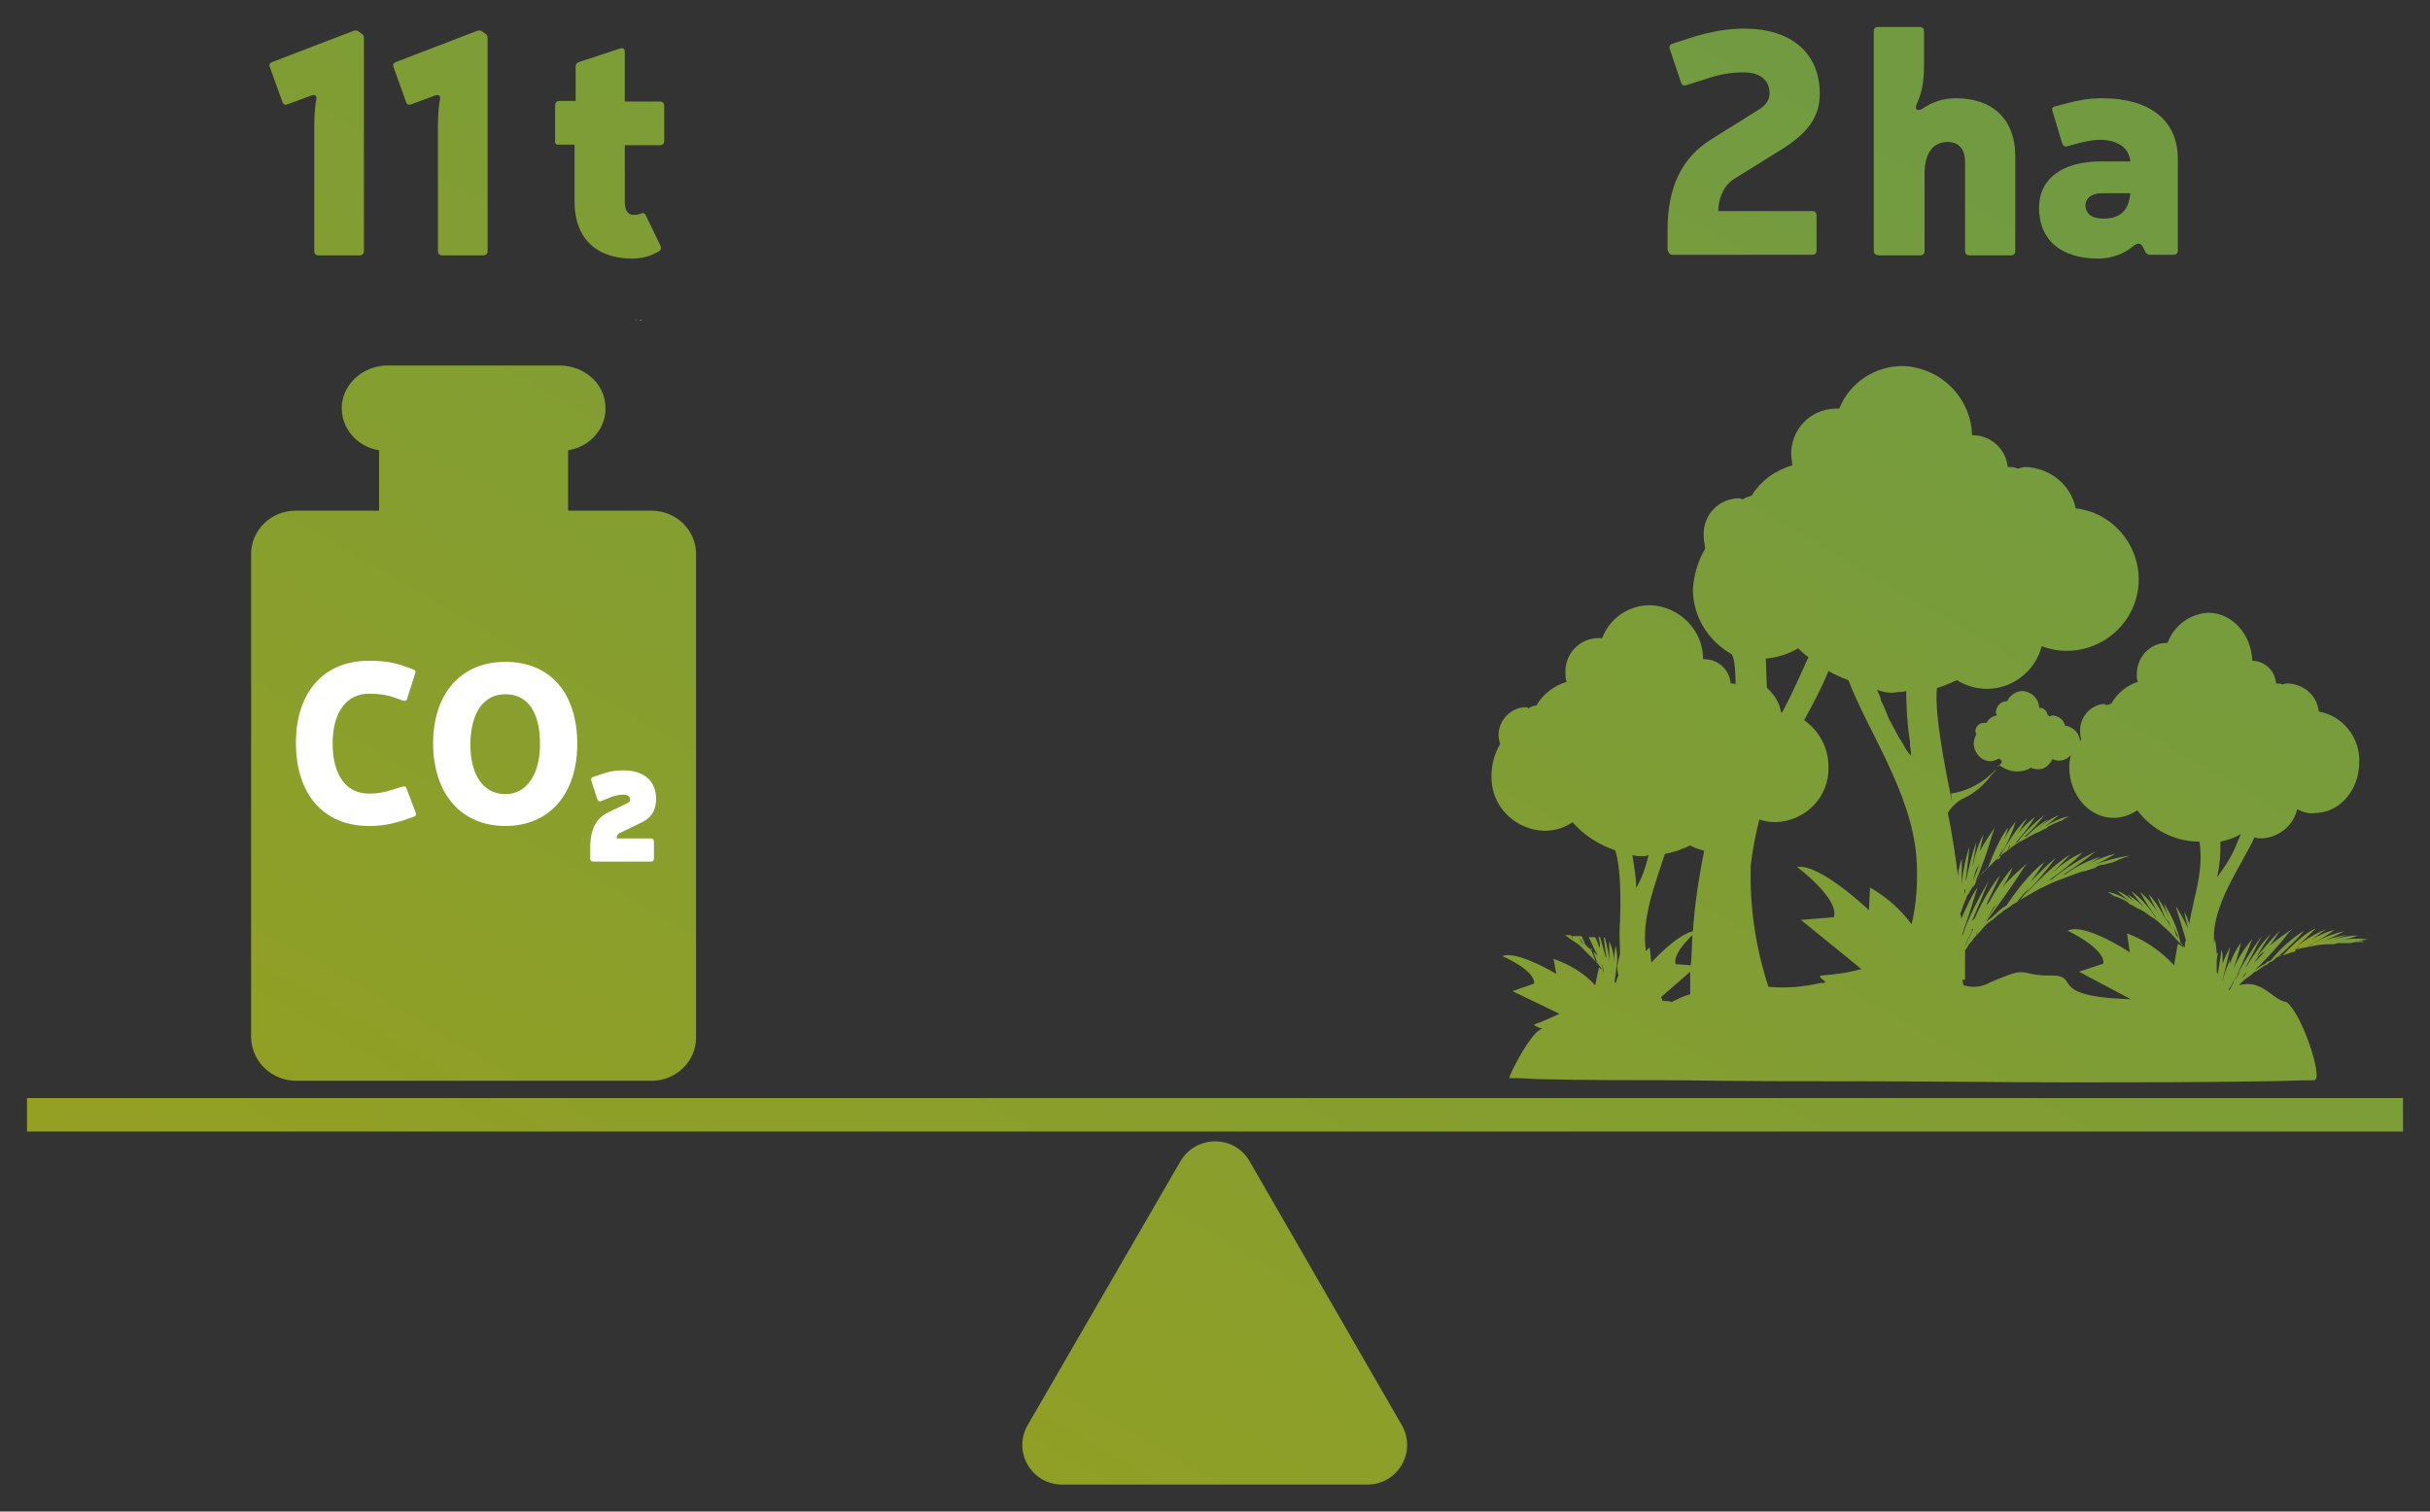 <?xml version="1.0" encoding="UTF-8"?>
<!-- Generator: Adobe Illustrator 24.1.0, SVG Export Plug-In . SVG Version: 6.00 Build 0)  -->
<svg xmlns="http://www.w3.org/2000/svg" xmlns:xlink="http://www.w3.org/1999/xlink" version="1.1" id="Ebene_1" x="0px" y="0px" viewBox="0 0 450 280" style="enable-background:new 0 0 450 280;" xml:space="preserve">
<rect x="0" y="0" width="450" height="280" fill="#333333" stroke="none"/>
<style type="text/css">
	.st0{fill:url(#SVGID_1_);}
	.st1{fill:url(#SVGID_2_);}
	.st2{fill:url(#SVGID_3_);}
	.st3{fill:url(#SVGID_4_);}
	.st4{fill:url(#SVGID_5_);}
	.st5{fill:#FFFFFF;}
</style>
<linearGradient id="SVGID_1_" gradientUnits="userSpaceOnUse" x1="422.614" y1="105.45" x2="438.477" y2="105.45" gradientTransform="matrix(1 0 0 -1 0 280)">
	<stop offset="0" style="stop-color:#94A022"></stop>
	<stop offset="1" style="stop-color:#729B41"></stop>
</linearGradient>
<path class="st0" d="M425,176.1c0-0.1,0.1-0.1,0.1-0.2c0,0,0,0,0.1,0c0,0,0,0-0.1,0c0.2-0.2,0.5-0.4,0.8-0.5  c-0.2,0.2-0.5,0.3-0.7,0.5l0,0c1-0.3,2.3-0.5,3.3-0.7s1.9-0.3,3-0.3h0.7l0.7-0.2h2.4l0.9-0.2h1.6l-0.5-0.2h-0.9  c0.7,0,1.4-0.2,2.1-0.3c-1.6-0.2-3.3-0.2-4.9,0.2c0.9-0.2,1.9-0.5,3.1-0.9c-1.7,0-3.3,0.3-4.9,0.9c0.7-0.3,1.7-0.7,2.8-1  c-1.7,0.2-3.3,0.7-4.9,1.4c-0.2,0-0.3,0.2-0.5,0.2c1.7-0.7,3.3-1.4,4.9-2.3c-2.3,0.5-4.4,1.4-6.3,2.6c-0.2,0-0.3,0.2-0.5,0.2  c1.7-0.9,3.5-1.9,5.1-3.1c-1.7,0.5-3.5,1.2-4.9,2.3c1-0.7,2.1-1.6,3.3-2.4c-2.4,1-4.7,2.4-6.6,4.2c-0.2,0-0.2,0.2-0.3,0.2  c1.7-1.4,3.5-3,4.9-4.5c0,0-2.1,0.7-6.1,5c0.8-0.3,1.6-0.6,2.5-0.8C425.1,176.1,425,176.1,425,176.1z"></path>
<linearGradient id="SVGID_2_" gradientUnits="userSpaceOnUse" x1="421.866" y1="102.95" x2="422.614" y2="102.95" gradientTransform="matrix(1 0 0 -1 0 280)">
	<stop offset="0" style="stop-color:#94A022"></stop>
	<stop offset="1" style="stop-color:#729B41"></stop>
</linearGradient>
<path class="st1" d="M422.6,176.9L422.6,176.9c-0.1,0-0.3,0.1-0.5,0.2c-0.1,0.1-0.1,0.1-0.2,0.2L422.6,176.9z"></path>
<linearGradient id="SVGID_3_" gradientUnits="userSpaceOnUse" x1="425.2" y1="104.05" x2="425.2" y2="104.05" gradientTransform="matrix(1 0 0 -1 0 280)">
	<stop offset="0" style="stop-color:#94A022"></stop>
	<stop offset="1" style="stop-color:#729B41"></stop>
</linearGradient>
<path class="st2" d="M425.2,176L425.2,176L425.2,176z"></path>
<linearGradient id="SVGID_4_" gradientUnits="userSpaceOnUse" x1="412.989" y1="97.5" x2="413.589" y2="97.5" gradientTransform="matrix(1 0 0 -1 0 280)">
	<stop offset="0" style="stop-color:#94A022"></stop>
	<stop offset="1" style="stop-color:#729B41"></stop>
</linearGradient>
<path class="st3" d="M413.1,182.9c0.2-0.3,0.3-0.5,0.5-0.8C413.4,182.4,413.2,182.6,413.1,182.9C413,183,413,183,413,183  L413.1,182.9z"></path>
<linearGradient id="SVGID_5_" gradientUnits="userSpaceOnUse" x1="144.065" y1="-9.839" x2="324.38" y2="302.477" gradientTransform="matrix(1 0 0 -1 0 280)">
	<stop offset="0" style="stop-color:#94A022"></stop>
	<stop offset="0.925" style="stop-color:#729B41"></stop>
</linearGradient>
<path class="st4" d="M445,203.4v6.2H5v-6.2H445z M231.4,215.1c-2.8-4.9-9.9-4.9-12.8,0L190.3,264c-2.8,4.9,0.7,11,6.4,11h56.5  c5.7,0,9.2-6.1,6.4-11L231.4,215.1z M54.9,200.2h65.8c4.5,0,8.2-3.6,8.2-8v-89.6c0-4.4-3.7-8-8.2-8h-15.4c0,0-0.1,0-0.1-0.1v-11  c0,0,0,0,0-0.1c4.1-0.6,7.3-4.2,6.9-8.4c-0.3-4.2-4.1-7.3-8.5-7.3c-7.8,0-24.1,0-31.8,0c-4.3,0-8.1,3.1-8.5,7.3  c-0.3,4.2,2.8,7.8,6.9,8.4c0,0,0,0,0,0.1v11c0,0,0,0.1-0.1,0.1H54.7c-4.5,0-8.2,3.6-8.2,8v89.7C46.7,196.8,50.4,200.2,54.9,200.2z   M52.3,18.9c0.2,0.5,0.5,0.6,1,0.4l3.8-1.4c0.2-0.1,0.8-0.3,0.9-0.3c0.5,0,0.6,0.2,0.6,0.7c-0.2,0.8-0.4,3-0.4,4.9v23.3  c0,0.5,0.3,0.8,0.8,0.8h7.6c0.5,0,0.8-0.3,0.8-0.8V7.1c0-0.4-0.1-0.7-0.5-0.9l-0.4-0.3c-0.3-0.3-0.6-0.3-1-0.2l-15.1,5.8  c-0.5,0.2-0.6,0.5-0.4,1L52.3,18.9z M75.2,18.9c0.2,0.5,0.5,0.6,1,0.4l3.8-1.4c0.2-0.1,0.8-0.3,0.9-0.3c0.5,0,0.6,0.2,0.6,0.7  c-0.2,0.8-0.4,3-0.4,4.9v23.3c0,0.5,0.3,0.8,0.8,0.8h7.6c0.5,0,0.8-0.3,0.8-0.8V7.1c0-0.4-0.1-0.7-0.5-0.9l-0.4-0.3  c-0.3-0.3-0.6-0.3-1-0.2l-15.1,5.8c-0.5,0.2-0.6,0.5-0.4,1L75.2,18.9z M103.4,26.8h3v10.6c0,6.6,3.9,10.5,10.7,10.5  c1.7,0,3.6-0.5,5-1.4c0.3-0.2,0.4-0.6,0.2-1l-2.7-5.6c-0.2-0.5-0.6-0.5-1-0.3c-0.5,0.2-0.9,0.2-1.4,0.2c-0.9,0-1.5-0.9-1.5-2.4V26.9  h6.5c0.5,0,0.8-0.3,0.8-0.8v-6.5c0-0.5-0.3-0.8-0.8-0.8h-6.5V9.6c0-0.6-0.3-0.8-0.9-0.6l-7.6,2.5c-0.5,0.2-0.6,0.5-0.6,0.9v6.3h-3  c-0.5,0-0.8,0.3-0.8,0.8V26C102.7,26.6,103,26.8,103.4,26.8z M117.4,59.2L117.4,59.2l0.6,0.1c0,0,0,0-0.1-0.1H117.4z M118.4,59.2  C118.3,59.2,118.4,59.2,118.4,59.2C118.5,59.2,118.4,59.2,118.4,59.2z M118.8,59.4c0.1-0.1,0.1-0.1,0-0.2l-0.3,0.1c0,0,0,0,0,0.1  L118.8,59.4L118.8,59.4z M299.3,180.8c0-0.3,0-0.6,0.1-0.9c0,0.2-0.1,0.5-0.1,0.7V180.8z M299.4,179.1c0-0.1,0-0.2,0-0.3  c0-0.5,0-0.9,0-1.4v0.3c0,0,0,0,0,0.1c0,0.3,0,0.7,0,1C299.5,178.9,299.5,179,299.4,179.1z M309.7,47.2h25.9c0.5,0,0.8-0.3,0.8-0.8  v-6.5c0-0.5-0.3-0.8-0.8-0.8h-17.4c0-2.3,1-4.8,3-6l8.7-5.4c4.8-3,7.1-6,7.1-10.3c0-7.6-5.3-12.1-14-12.1c-3,0-6,0.5-9.6,1.6  l-3.7,1.2c-0.5,0.2-0.6,0.5-0.5,0.9l2.1,6.3c0.2,0.5,0.5,0.6,0.9,0.5l3.8-1.2c2.3-0.8,4.5-1.2,6.9-1.2c3,0,4.8,1.4,4.8,3.9  c0,1.2-0.7,2.3-2.3,3.2l-8.5,5.3c-5.4,3.4-8.1,8.7-8.1,16.9v3.5C309,47,309.3,47.2,309.7,47.2z M347,46.5V5.8c0-0.5,0.3-0.8,0.8-0.8  h7.7c0.5,0,0.8,0.3,0.8,0.8v6.3c0,3.1-0.4,5.1-1.4,7.3c-0.3,0.7,0,1.3,1,0.8c1.9-1.3,3.9-2,6.3-2c6.8,0,11,3.9,11,10.7v17.6  c0,0.5-0.3,0.8-0.8,0.8h-7.7c-0.5,0-0.8-0.3-0.8-0.8V30c0-2.4-1.2-3.7-3.2-3.7c-2.7,0-4.3,2-4.3,5.9v14.3c0,0.5-0.3,0.8-0.8,0.8  h-7.7C347.3,47.2,347,47,347,46.5z M388.6,47.9c2.4,0,4.8-0.9,6.3-2.2c1-0.8,1.5-0.7,1.9,0l0.5,1c0.2,0.3,0.5,0.5,0.9,0.5h4.3  c0.5,0,0.8-0.3,0.8-0.8v-17c0-7.1-5.2-11.2-14-11.2c-2.2,0-4.2,0.3-6.4,0.9l-2.3,0.6c-0.5,0.1-0.7,0.4-0.5,0.9l1.8,6  c0.2,0.5,0.5,0.6,0.9,0.5l2.2-0.6c1.3-0.3,2.6-0.6,3.8-0.6c3.3,0,5.4,1.4,5.7,3.9v0.1h-5.4c-7.2,0-11.5,3.2-11.5,8.6  C377.6,44.5,381.7,47.9,388.6,47.9z M389.1,35.8h5.4v0.1c-0.3,3.2-2,4.6-5,4.6c-2.1,0-3.3-0.9-3.3-2.5  C386.2,36.7,387.4,35.8,389.1,35.8z M417.5,155.1c0.5,0.2,0.9,0.2,1.4,0.2c3.1-0.2,5.8-2.3,6.5-5.4c1,0.5,2.1,0.9,3.3,0.7  c4.5,0,8.2-4.2,8.2-9.4c0.2-4.5-3-8.6-7.5-9.4c-0.3-3-2.8-5.1-5.8-5.2c-0.3,0-0.5,0-0.9,0.2c-0.3-0.2-0.7-0.2-1-0.2h-0.2  c-0.2-2.3-1.9-4-4.2-4.2h-0.2c-0.2-4.9-3.7-8.9-8.2-8.9c-3.3,0.2-6.3,2.3-7.5,5.6h-0.5c-3,0.2-5.2,2.8-5.2,5.8c0,0.5,0,0.9,0.2,1.4  c-2.1,0.7-3.8,2.1-4.9,4c-0.3,0.2-0.5,0.2-0.9,0.3c-0.2,0-0.3-0.2-0.5-0.2c-2.4,0.2-4.4,2.3-4.4,4.9c0,0.5,0,1,0.2,1.6  c-0.1,0.1-0.1,0.3-0.2,0.4c-0.1-1.5-1.3-2.7-2.8-2.9c-0.2-1-1-1.7-2.3-1.9l-0.5,0.2c0,0-0.2,0-0.2-0.2h-0.2  c-0.2-0.9-0.7-1.4-1.6-1.4c0-1.7-1.4-3-3.1-3.1c-1.2,0-2.4,0.9-2.8,1.9h-0.2c-1,0-1.9,1-1.9,2.1l0.2,0.5c-0.9,0.2-1.6,0.7-1.9,1.4  h-0.5c-0.9,0-1.6,0.7-1.6,1.6l0.2,0.5c-0.3,0.5-0.5,1.2-0.5,1.7c0,1.7,1.4,3.3,3.1,3.3c0.5,0,1-0.2,1.6-0.5c0.2,0.2,0.3,0.2,0.5,0.5  v0.2c-2.3,3.1-5.6,5.2-9.4,5.8l0.2,1.6c-2.8-13.3-3.1-18.9-2.8-21.2c0.5,0,2.1-0.7,3.7-1.4c1.6,1,3.5,1.6,5.6,1.6  c4.7,0,8.9-3.3,10.1-7.9c6.8,2.6,14.5-0.9,17.1-7.7c2.6-6.8-0.9-14.5-7.7-17.1c-1-0.3-2.1-0.7-3.1-0.7c-0.9-4.4-4.7-7.5-9.3-7.7  c-0.5,0-1,0.2-1.4,0.3c-0.5-0.2-1-0.3-1.6-0.3h-0.3c-0.3-3.3-3.1-5.9-6.6-5.9c-0.2-7-5.9-12.6-12.9-12.8c-5.1,0-9.8,3.1-11.7,7.9  h-0.9c-4.5,0.2-8,3.8-8,8.4c0,0.7,0.2,1.4,0.2,2.1c-3.1,0.9-5.8,2.8-7.5,5.6c-0.5,0.2-1.2,0.3-1.6,0.7c-0.2,0-0.5-0.2-0.7-0.2  c-3.8,0-6.8,3.1-6.6,7c0,0.7,0.2,1.6,0.3,2.3c-1.4,2.3-2.1,4.9-2.3,7.5c0,5.1,2.8,9.6,7.2,12.1c0.3,0.5,0.7,1.7,0.7,5.6  c-0.2-0.2-0.5-0.2-0.7-0.2h-0.2c-0.2-2.6-2.4-4.5-4.9-4.5h-0.2c0-5.4-4.4-9.8-9.8-10c-4,0-7.5,2.4-8.9,6.1H296c-3.5,0-6.3,3-6.1,6.5  c0,0.5,0,1,0.2,1.6c-2.3,0.7-4.4,2.3-5.6,4.4c-0.5,0-0.9,0.2-1.4,0.5c-0.2,0-0.3-0.2-0.5-0.2c-2.8,0-5.1,2.4-5.1,5.2  c0,0.5,0.2,1.2,0.3,1.6c-1,1.7-1.6,3.8-1.6,5.8c-0.2,5.6,4.2,10.1,9.8,10.3c1.7,0,3.7-0.5,5.2-1.6c2.1,2.4,4.9,4.2,7.9,5.2  c0.5,1.4,1.2,4.9,0.9,13.3c-0.2,2.1,0,4,0,5.9c-0.2,0.8-0.4,1.5-0.5,2.3c0,0.6,0.1,1.2,0.2,1.7c-0.2,0.3-0.3,0.9-0.5,1.4l-0.2-0.2  c0.2-1.4,0.3-2.6,0.5-4c0-0.9-0.1-1.8-0.3-2.7c-0.2,1-0.3,2.1-0.3,3.1c0-1.4-0.3-2.6-0.9-4v1c0,1.2,0,2.6,0.2,3.8  c-0.2-1.7-0.5-3.7-1-5.4H297c0.2,1.4,0.3,2.8,0.5,3.7c-0.2-0.2-0.2-0.2-0.2-0.3c-0.3-1.2-0.7-2.4-1-3.5H296c0.2,0.7,0.3,1.2,0.3,1.9  c-0.2-0.2-0.2-0.2-0.2-0.2c-0.2-0.5-0.3-1-0.7-1.7h-0.2h-1c0.7,1.4,1.2,2.6,1.7,3.5l-0.5-0.5l-0.4-0.4c0.3,0.8,0.6,1.5,0.7,2l0,0  l0.7,1l0.2,0.3l0.2,0.2c-0.3-0.2-0.5-0.3-0.7-0.5l-0.7,3.3c-2.1-2.3-4.7-3.8-7.7-4.9l0.5,2.8c0,0-7.3-4.4-10-3.3  c0,0,6.1,2.6,5.9,5.1l-4,1.4l8.7,4.2c-1.6,0.7-3,1.4-4.5,1.9c-0.5,0.2,0.2,0.5,1.4,0.9c-1.7-0.2-6,7.9-6.2,9.1  c3.3,0,4.4,0.2,5.5,0.2c8.6,0.2,17.1,0.2,25.5,0.2c11.7,0.2,23.4,0.2,35,0.2c12.8,0,25.5,0.2,38.3,0.2c11.7,0,23.4,0,35.1-0.2  c3.7,0,5.8-0.2,9.7-0.2c1.7-0.2-2.3-12.4-5.2-14.5c-2.6-0.3-4.3-4.3-8.8-3.1l0.2-0.2l0.3-0.3l0.3-0.3c0.5-0.5,1-0.7,1.6-1.2l0.2-0.2  l0.2-0.2l0.5-0.2l0.7-0.5l0.7-0.5l0.5-0.2l0.2-0.2l0.2-0.2l0.5-0.2l0.3-0.2l0.2-0.2l0.2-0.2l0.3-0.2c0.1-0.1,0.2-0.1,0.3-0.2  c1.7-1.5,3.4-3.1,4.7-4.7c-2.3,1.4-4.4,3.3-6.1,5.4l-0.3,0.2l-0.5,0.2l-0.2,0.2l-0.2,0.2l-0.5,0.2l-0.7,0.5l-0.7,0.5  c2.3-2.3,4.4-4.5,6.3-7c0.2-0.2,0.5-0.5,0.7-0.7c-1.4,0.9-2.8,1.9-4.2,3.1c0.7-0.9,1.2-1.7,1.9-2.8c-1.4,1.4-2.8,3-4,4.5l-0.3,0.3  c0.7-1.2,1.6-2.6,2.6-4.2c-1.7,1.7-3.1,3.8-4.4,5.9l-0.3,0.3c1-1.6,1.9-3.7,3.1-5.9c-2,2.7-3.8,5.6-5.3,8.6c0,0,0,0,0,0.1l0,0  c-0.2,0.5-0.5,0.9-0.7,1.4h-0.2c0.1-0.1,0.1-0.3,0.2-0.4l0,0l0.1-0.1c1.6-2.8,2.9-5.8,4.1-9c-1.4,1.7-2.6,3.5-3.5,5.6  c0.5-1.4,1-3.1,1.4-4.9c-0.9,1.2-1.6,2.6-2.1,4v-0.9l-0.3,1c-0.3,0.7-0.7,1.7-1,3v-0.2c0.5-1.9,1-4,1.4-6.1c-0.5,1-1,1.9-1.4,3.1  v-0.7c0-0.7,0-1.4-0.2-1.9c-0.2,1.6-0.5,3.1-0.7,4.5c-0.2-0.2-0.2-0.5-0.2-0.7V178c0-0.5,0.2-1,0.2-1.6c-0.2,0.2-0.2,0.3-0.2,0.5  c0-1-0.2-2.1-0.3-3.1c0,0.5-0.2,0.7-0.2,1.2v-2.3C410.5,166.4,415.2,160.1,417.5,155.1z M411,159.9c0.2-1.2,0.2-2.6,0.2-4  c1.4-0.3,2.6-0.7,3.8-1.4c-0.2,0.5-0.5,1-0.7,1.6c-0.9,2.3-2.1,4.2-3.5,6.1c0,0,0,0.2-0.2,0.2C410.7,161.9,410.9,161.1,411,159.9z   M296.5,178.1c0.3,1,0.5,1.6,0.5,2.3C296.8,179.6,296.7,178.8,296.5,178.1z M302.3,158.4c0.7,0.2,1.4,0.2,2.3,0.2  c0.2,0,0.5-0.2,0.7-0.2c-0.5,2.1-1.2,4.2-2.3,6.1C303,162.4,302.6,160.5,302.3,158.4z M312.9,184.2c-1.2,0.3-2.3,0.9-3.3,1.4  c-0.7-0.2-1.4-0.2-1.7-0.2l-0.3-0.7l5.4-4.7v4.2H312.9z M313.1,178.8l-2.8-0.2c-0.5-1.6,1.7-4,3.1-5.4  C313.3,175.2,313.3,177.1,313.1,178.8z M313.5,172.5c-3.1,0.7-7.7,5.8-7.7,5.8l-0.3-2.8c-0.3,0.2-0.5,0.5-0.7,0.7  c-0.9-5.9,1.7-12.4,3.5-18c1.6-0.3,3.3-0.9,4.7-1.6c0.9,0.5,1.6,0.7,2.6,1C314.5,162.9,313.8,168,313.5,172.5z M351.4,128.2  c0.5,0,1,0,1.6-0.2c0,3.1,0.2,6.3,0.7,9.4v0.5v0.2c0.2,1,0.2,1.9,0.2,1.9c-0.7-0.7-1.2-1.6-1.6-2.4c-0.2-0.2-0.2-0.3-0.3-0.5  c0,0,0-0.2-0.2-0.2c-0.5-1-1-1.9-1.6-3c0-0.2-0.2-0.3-0.3-0.5c-0.5-1.2-1-2.6-1.6-3.7v-0.2c-0.2-0.7-0.5-1.2-0.7-1.7  C348.8,128.2,350,128.5,351.4,128.2z M333,120.1c0.5,0.5,1.2,1.2,1.9,1.6c-1.4,3.1-3.1,7-4.9,10.3c-0.2,0-0.2-0.2-0.2-0.2  c-0.3-1.7-1.2-3.1-2.6-4.4L327,122C329.2,121.8,331.3,121.1,333,120.1z M354,171.2c-2.1-2.8-4.7-5.1-7.7-6.8l-0.2,4.2  c0,0-9.1-8.7-13.3-8c0,0,7.9,5.9,6.8,9.3l-6.1,0.5l11.2,9.1c-2.4,0.7-4.9,1-7.3,1.2c-0.7,0-0.3,0.5,0.7,1.2c-0.3,0.2-0.7,0.2-1,0.2  c-3.1,0.7-6.3,1-9.6,0.7c-2.4-7.2-3.5-14.9-3.3-22.4c0.3-2.8,0.9-5.8,1.6-8.6c0.9,0.3,1.9,0.5,3,0.5c5.6-0.2,10-4.7,9.8-10.3  c0-3.5-1.7-6.6-4.5-8.6c1.7-3.1,3.3-6.1,4.5-9.1c1.2,0.7,2.4,1.2,3.7,1.7c3.5,9.3,11.7,20.8,12.6,32.9  C355.2,163.2,354.9,167.5,354,171.2z M365.4,172.1c-0.5,1-1,2.1-1.6,3.3c0.3-1,0.9-1.9,1.4-3C365,172.1,365.2,172.1,365.4,172.1z   M406.3,166.8c-0.3,1.6-0.7,3-0.9,4.4c-0.2-0.9-0.5-1.6-0.9-2.3c0.2,1.2,0.5,2.3,0.7,3.1c-0.7-1.6-1.6-3-2.4-4.4  c0.2,0.3,0.2,0.5,0.3,0.9c0.7,2.3,1.2,4,1.7,5.6c-0.2,0.5-0.2,0.9-0.2,1.4l-0.2-0.2l-0.2-0.2l-0.2-0.3l-0.2-0.2  c-0.5-2.6-1.7-5.1-3.1-7.3c0.3,1.1,0.7,2.1,1.1,3.1c-0.6-1.5-1.4-2.9-2.3-4.2c0.5,1.5,1.1,3,1.7,4.4c-2-3.9-3.3-4.9-3.3-4.9  c0.5,1.2,1.2,2.4,1.9,3.7c-0.9-1.6-2.1-3-3.5-4.2c0.9,1.7,1.9,3.3,3.1,4.9l-0.3-0.3c-1.2-1.7-2.6-3.5-4.4-4.7c1,1.4,2.1,2.8,3.3,4  c-0.2-0.2-0.3-0.2-0.3-0.3c-1-1.2-2.3-2.3-3.7-3.1c0.7,0.7,1.2,1.4,1.6,1.7c-1-1-2.3-1.9-3.5-2.4c0.7,0.7,1.6,1.4,2.4,2.1  c-1.2-0.9-2.6-1.6-4.2-1.9c0.5,0.3,1,0.7,1.6,1l-0.2-0.2l0.7,0.3l0.7,0.3l0.9,0.5l0.2,0.2l0.2,0.2l0.5,0.2l0.5,0.3l0.5,0.3  c0.9,0.3,1.6,0.9,2.3,1.4c0.9,0.5,1.7,1.2,2.4,1.9c0.9,0.7,1.7,1.6,2.4,2.4l0.3,0.3l0.2,0.2l0.2,0.2l0.3,0.3l0.3,0.3v0.2  c-0.3-0.3-0.7-0.5-1-0.7l-0.7,4c-2.4-2.6-5.4-4.7-8.7-5.9l0.5,3.5c0,0-8.4-5.6-11.5-4c0,0,7,3.3,6.6,6.1L385,180l9.6,5.1  c-15.9-0.5-9.1-4.4-14.7-4.4c-1.2,0-2.4,0-3.7-0.3c-2.3-0.5-2.3-0.7-7.7,1.6c-1.6,0.9-3.3,1-4.9,0.5c0-0.3-0.2-0.7-0.2-1h0.5V176  l0.2-0.2l0.3-0.5l0.3-0.5l0.5-0.5l0.3-0.5c0.7-0.7,1.2-1.2,1.7-1.9l0.2-0.2l0.2-0.2l0.5-0.5l1-0.7l1-0.9l0.5-0.3l0.2-0.2l0.2-0.2  l0.5-0.3l0.5-0.3l0.3-0.2l0.2-0.2l0.5-0.3c1.4-0.9,2.8-1.7,4.4-2.6c1.4-0.7,2.8-1.4,4.2-1.9c1.4-0.5,2.6-1,3.8-1.4l0.9-0.2l0.9-0.3  l0.7-0.2l0.3-0.2l0.3-0.2c0.5-0.2,0.9-0.2,1.4-0.3c0.5-0.2,0.7-0.2,1.2-0.3l0.5-0.2l0,0l0.5-0.2H392c0.7-0.3,1.5-0.6,2.4-0.9  c-2.3,0.3-4.5,0.9-6.6,1.7c1.2-0.5,2.6-1.2,4-2.1c-1.9,0.5-3.8,1.2-5.6,2.3c0.9-0.5,1.7-1,2.8-1.7c-2.3,0.7-4.4,1.7-6.3,3.1  c-0.2,0.2-0.5,0.2-0.7,0.3c2.1-1.4,4.2-2.8,6.1-4.4c-2.8,1.4-5.6,3.1-8,5.1l-0.7,0.3c2.3-1.6,4.4-3.3,6.3-5.2  c-2.3,1-4.2,2.4-6.1,4.2c1-1,2.4-2.3,3.8-3.8c0,0-2.8,1.4-8,7c-0.2,0.2-0.3,0.2-0.3,0.2c2.1-2.1,4-4.4,5.6-6.6  c-1.7,1.4-3.3,3-4.7,4.5c0.9-1.2,1.7-2.4,2.6-3.7c0,0-2.8,1.7-7,8l-0.3,0.2l-0.5,0.3l-0.2,0.2l-0.3,0.2l-0.5,0.5l-1,0.9l-1,0.7  c1.7-2.3,4.2-5.6,7-10c0.3-0.3,0.5-0.7,0.9-1c-1.7,1.4-3.5,3-4.9,4.7c0.7-1,1.4-2.3,1.9-3.7c-1.7,1.9-3.1,4.2-4.4,6.5  c-0.2,0.2-0.3,0.3-0.5,0.5c0.7-1.6,1.7-3.5,2.6-5.6c-1.9,2.4-3.5,5.2-4.7,8c-0.2,0.2-0.3,0.3-0.5,0.5c0.9-2.1,1.9-4.5,3.1-7.5  c-1.9,3.3-3.7,6.6-4.9,10.3V173c1-2.8,1.9-5.6,2.8-8.6c-1.2,1.7-2.1,3.7-3,5.8c0-0.3,0-0.5-0.2-0.9l0.2-0.5l0.3-0.9l0.2-0.5l0.2-0.5  l0.2-0.5l0.2-0.5l1-1.6l0.2-0.2l0.2-0.2l0.2-0.5l0.5-0.7l0.5-0.7l0.3-0.3l0.2-0.2l0.2-0.2l0.3-0.3l0.3-0.3l0.2-0.2l0.2-0.2l0.3-0.3  c0.9-0.9,1.7-1.7,2.8-2.4c0.9-0.7,1.7-1.4,2.8-1.9c0.9-0.5,1.7-1,2.6-1.4l0.7-0.3l0.5-0.3l0.5-0.2l0.3-0.2l0.2-0.2l1-0.5l0.7-0.3  l0.7-0.3l-0.2,0.2c0.5-0.3,1-0.7,1.7-1c-1.6,0.3-3.1,1-4.5,1.9c0.9-0.7,1.7-1.4,2.6-2.1c-1.4,0.5-2.6,1.4-3.8,2.4  c0.5-0.5,1.2-1,1.9-1.7c-1.6,0.9-2.8,1.9-4,3.1c-0.2,0.2-0.3,0.2-0.5,0.2c1.4-1.2,2.6-2.6,3.7-4c-1.9,1.4-3.5,3-4.9,4.9  c-0.2,0.2-0.3,0.2-0.5,0.3c1.4-1.6,2.6-3.1,3.7-4.9c-1.6,1.2-2.8,2.4-3.8,4c0.7-1,1.4-2.3,2.3-3.7c0,0-1.9,1.4-4.7,6.5  c-0.2,0.2-0.2,0.2-0.2,0.2c1.2-1.9,2.1-4,2.8-6.1c-0.9,1-1.6,2.1-2.2,3.3c0.3-0.7,0.6-1.5,0.8-2.2c0,0-1.6,1.6-3.7,7.3l-0.2,0.2  l-0.3,0.3l-0.2,0.2l-0.2,0.2l-0.3,0.3l-0.5,0.7l-0.5,0.7l-0.2,0.2c1.2-2.8,2.3-5.8,3.1-8.7c0.2-0.5,0.3-0.9,0.5-1.4  c-1,1.4-1.9,2.8-2.8,4.4c0.2-1,0.5-2.1,0.7-3.1c-0.9,1.7-1.6,3.7-1.9,5.6c-0.1,0.1-0.1,0.1-0.1,0.2c0.2-1.3,0.5-2.8,0.7-4.4  c-0.9,2.3-1.4,4.7-1.9,7c-0.1,0.1-0.1,0.2-0.1,0.2c0.2-1.8,0.5-3.9,0.7-6.4c-0.9,2.8-1.4,5.8-1.6,8.7c0.2-1.6,0.2-3.5,0.2-5.8V159  c-0.3,1-0.7,2.1-0.7,3.3c-0.5-3.7-1-7.5-1.9-11.7c0.7-1.2,1.9-2.3,3.1-2.8c2.1-1,3.8-2.6,5.2-4.5c-0.2,0.3-0.2,0.3,0.2-0.2  c0.2-0.2,0.3-0.3,0.5-0.7l0.3-0.3v-0.2l0.2-0.2c0.9,0.7,2.1,1.2,3.3,1.2c0.9,0,1.9-0.2,2.6-0.7c0.3,0.2,0.9,0.3,1.4,0.3  c1.2,0,2.1-0.9,2.6-1.9c0.3,0.2,0.9,0.3,1.2,0.3c0.9,0,1.6-0.4,2.2-1c-0.2,0.7-0.3,1.5-0.3,2.2c0,5.2,3.7,9.4,8.2,9.4  c1.6,0,3-0.5,4.4-1.4c2.8,3.7,7,5.8,11.5,5.8C407.9,159.4,407.2,163.1,406.3,166.8z M403.5,173.8l-0.5-0.5c-0.2-0.5-0.3-1.1-0.5-1.6  C402.7,172.2,403.1,173,403.5,173.8z M402.2,172.1L402.2,172.1c-0.3-0.4-0.4-0.7-0.6-1.1c-0.2-0.3-0.3-0.5-0.5-0.9  c0.2,0.2,0.3,0.5,0.5,0.6C401.8,171.4,402,171.8,402.2,172.1z M365.9,173.1c0.1-0.1,0.2-0.3,0.3-0.4c0,0.1-0.1,0.2-0.1,0.3  L365.9,173.1z M367.7,170.6c0.5-0.9,1-1.7,1.4-2.4c0.5-0.5,0.9-1,1.4-1.6C369.6,167.6,368.7,169,367.7,170.6z M373.4,167.2  c0.7-0.9,1.4-1.7,2.3-2.6c-0.5,0.7-1,1.4-1.6,2.1C374,166.9,373.6,167.1,373.4,167.2z M377.5,164.8c0.3-0.3,0.7-0.5,1-0.9l-0.7,0.7  C377.6,164.6,377.6,164.8,377.5,164.8z M363.6,166.1c0.2-0.5,0.2-0.9,0.2-1.2l0.2-0.2C364,165.1,363.8,165.6,363.6,166.1z   M364.5,165.6c0.2-0.3,0.3-0.7,0.3-0.9c0,0.2-0.2,0.5-0.2,0.7C364.7,165.6,364.5,165.6,364.5,165.6z M365.4,163.1  c0.2-0.7,0.3-1.2,0.5-1.9l0.7-1.2C366.3,160.8,365.9,161.9,365.4,163.1z M369.8,159.4c0.4-0.7,0.7-1.5,1.1-2.2  c-0.2,0.5-0.4,1.1-0.5,1.7L369.8,159.4z M371.6,157.6c0.3-0.3,0.4-0.8,0.7-1.1C372.2,157,372,157.2,371.6,157.6  C371.7,157.6,371.7,157.6,371.6,157.6z M418.2,177.2c0.3-0.3,0.7-0.7,1.2-1c-0.5,0.7-1.3,1.4-2,2.2  C417.7,178,417.9,177.6,418.2,177.2z M416.1,180.1c-0.2,0.2-0.3,0.5-0.5,0.7l-0.3,0.3C415.4,180.8,415.7,180.4,416.1,180.1z   M414.9,179.9L414.9,179.9c-0.2,0.5-0.6,1-0.9,1.6C414.2,181,414.5,180.4,414.9,179.9z M294.6,175.9c0.3,0.6,0.6,1.4,0.9,2.2  l-0.1-0.1l-0.2-0.2l-0.2-0.2l-0.5-0.5l-0.5-0.5l-0.2-0.2l-0.2-0.2l-0.2-0.2l-0.2-0.2l-0.2-0.2l-0.2-0.2l-0.2-0.2l-0.2-0.2  c-0.7-0.5-1.6-1-2.3-1.6c-0.2,0-0.2-0.2-0.3-0.2h1c0.2,0.2,0.2,0.3,0.3,0.5l0.2,0.2c0-0.2-0.2-0.3-0.3-0.5h1.2l0,0h0.7l0.7,1.6  l0.2,0.2l0.2,0.2l0.2,0.2L294.6,175.9L294.6,175.9z M293.3,175c-0.2-0.3-0.5-0.9-0.9-1.4c0.2,0.3,0.3,0.7,0.5,1L293.3,175z   M295.8,178.6c0-0.1-0.1-0.3-0.2-0.5l0,0C295.6,178.2,295.7,178.5,295.8,178.6z M294.9,176.1c0-0.1-0.1-0.2-0.1-0.3  c-0.2-0.2-0.3-0.3-0.5-0.7c0.1,0.2,0.3,0.5,0.4,0.8l0.1,0.1L294.9,176.1z M299.3,179.9c0-0.3,0.1-0.6,0.1-0.8  C299.4,179.4,299.4,179.6,299.3,179.9z"></path>
<g>
	<path class="st5" d="M68.3,153c2.3,0,4-0.3,6.3-1l2-0.7c0.4-0.1,0.5-0.4,0.4-0.7l-1.7-4.5c-0.1-0.4-0.4-0.5-0.7-0.4l-2,0.6   c-1.5,0.5-2.7,0.7-4.3,0.7c-4.2,0-6.7-3.4-6.7-9.3c0-5.8,2.6-9.2,6.7-9.2c1.9,0,3.1,0.2,4.4,0.6l2,0.7c0.4,0.1,0.6,0,0.7-0.4   l1.5-4.7c0.1-0.4,0-0.6-0.4-0.7l-1.9-0.7c-2.1-0.7-3.9-0.9-6.3-0.9c-8.4,0-13.5,5.9-13.5,15.2C54.8,147.1,59.9,153,68.3,153z"></path>
	<path class="st5" d="M93.6,153c8.2,0,13.3-6,13.3-15.2c0-9.4-5-15.2-13.3-15.2s-13.4,5.9-13.4,15.2C80.3,147.1,85.4,153,93.6,153z    M93.6,128.6c4.1,0,6.4,3.3,6.4,9.2c0,5.7-2.5,9.3-6.4,9.3c-4.1,0-6.5-3.5-6.5-9.3C87.2,131.9,89.6,128.6,93.6,128.6z"></path>
	<path class="st5" d="M110.6,148c0.1,0.4,0.4,0.5,0.7,0.4l1.5-0.6c0.9-0.4,1.8-0.6,2.7-0.6c0.8,0,1.2,0.4,1.2,0.9   c0,0.4-0.2,0.5-0.6,0.7l-3.3,1.6c-2.4,1.1-3.5,3.2-3.5,6.6v2c0,0.4,0.2,0.6,0.6,0.6h10.6c0.4,0,0.6-0.2,0.6-0.6v-3.1   c0-0.4-0.2-0.6-0.6-0.6h-6.3c0-0.5,0.2-0.9,0.8-1.1l3.5-1.7c2.1-0.9,3-2.4,3-4.5c0-3.3-2.2-5.3-6-5.3c-1.2,0-2.5,0.1-4.1,0.7   l-1.5,0.5c-0.4,0.1-0.5,0.4-0.4,0.7L110.6,148z"></path>
</g>
</svg>
